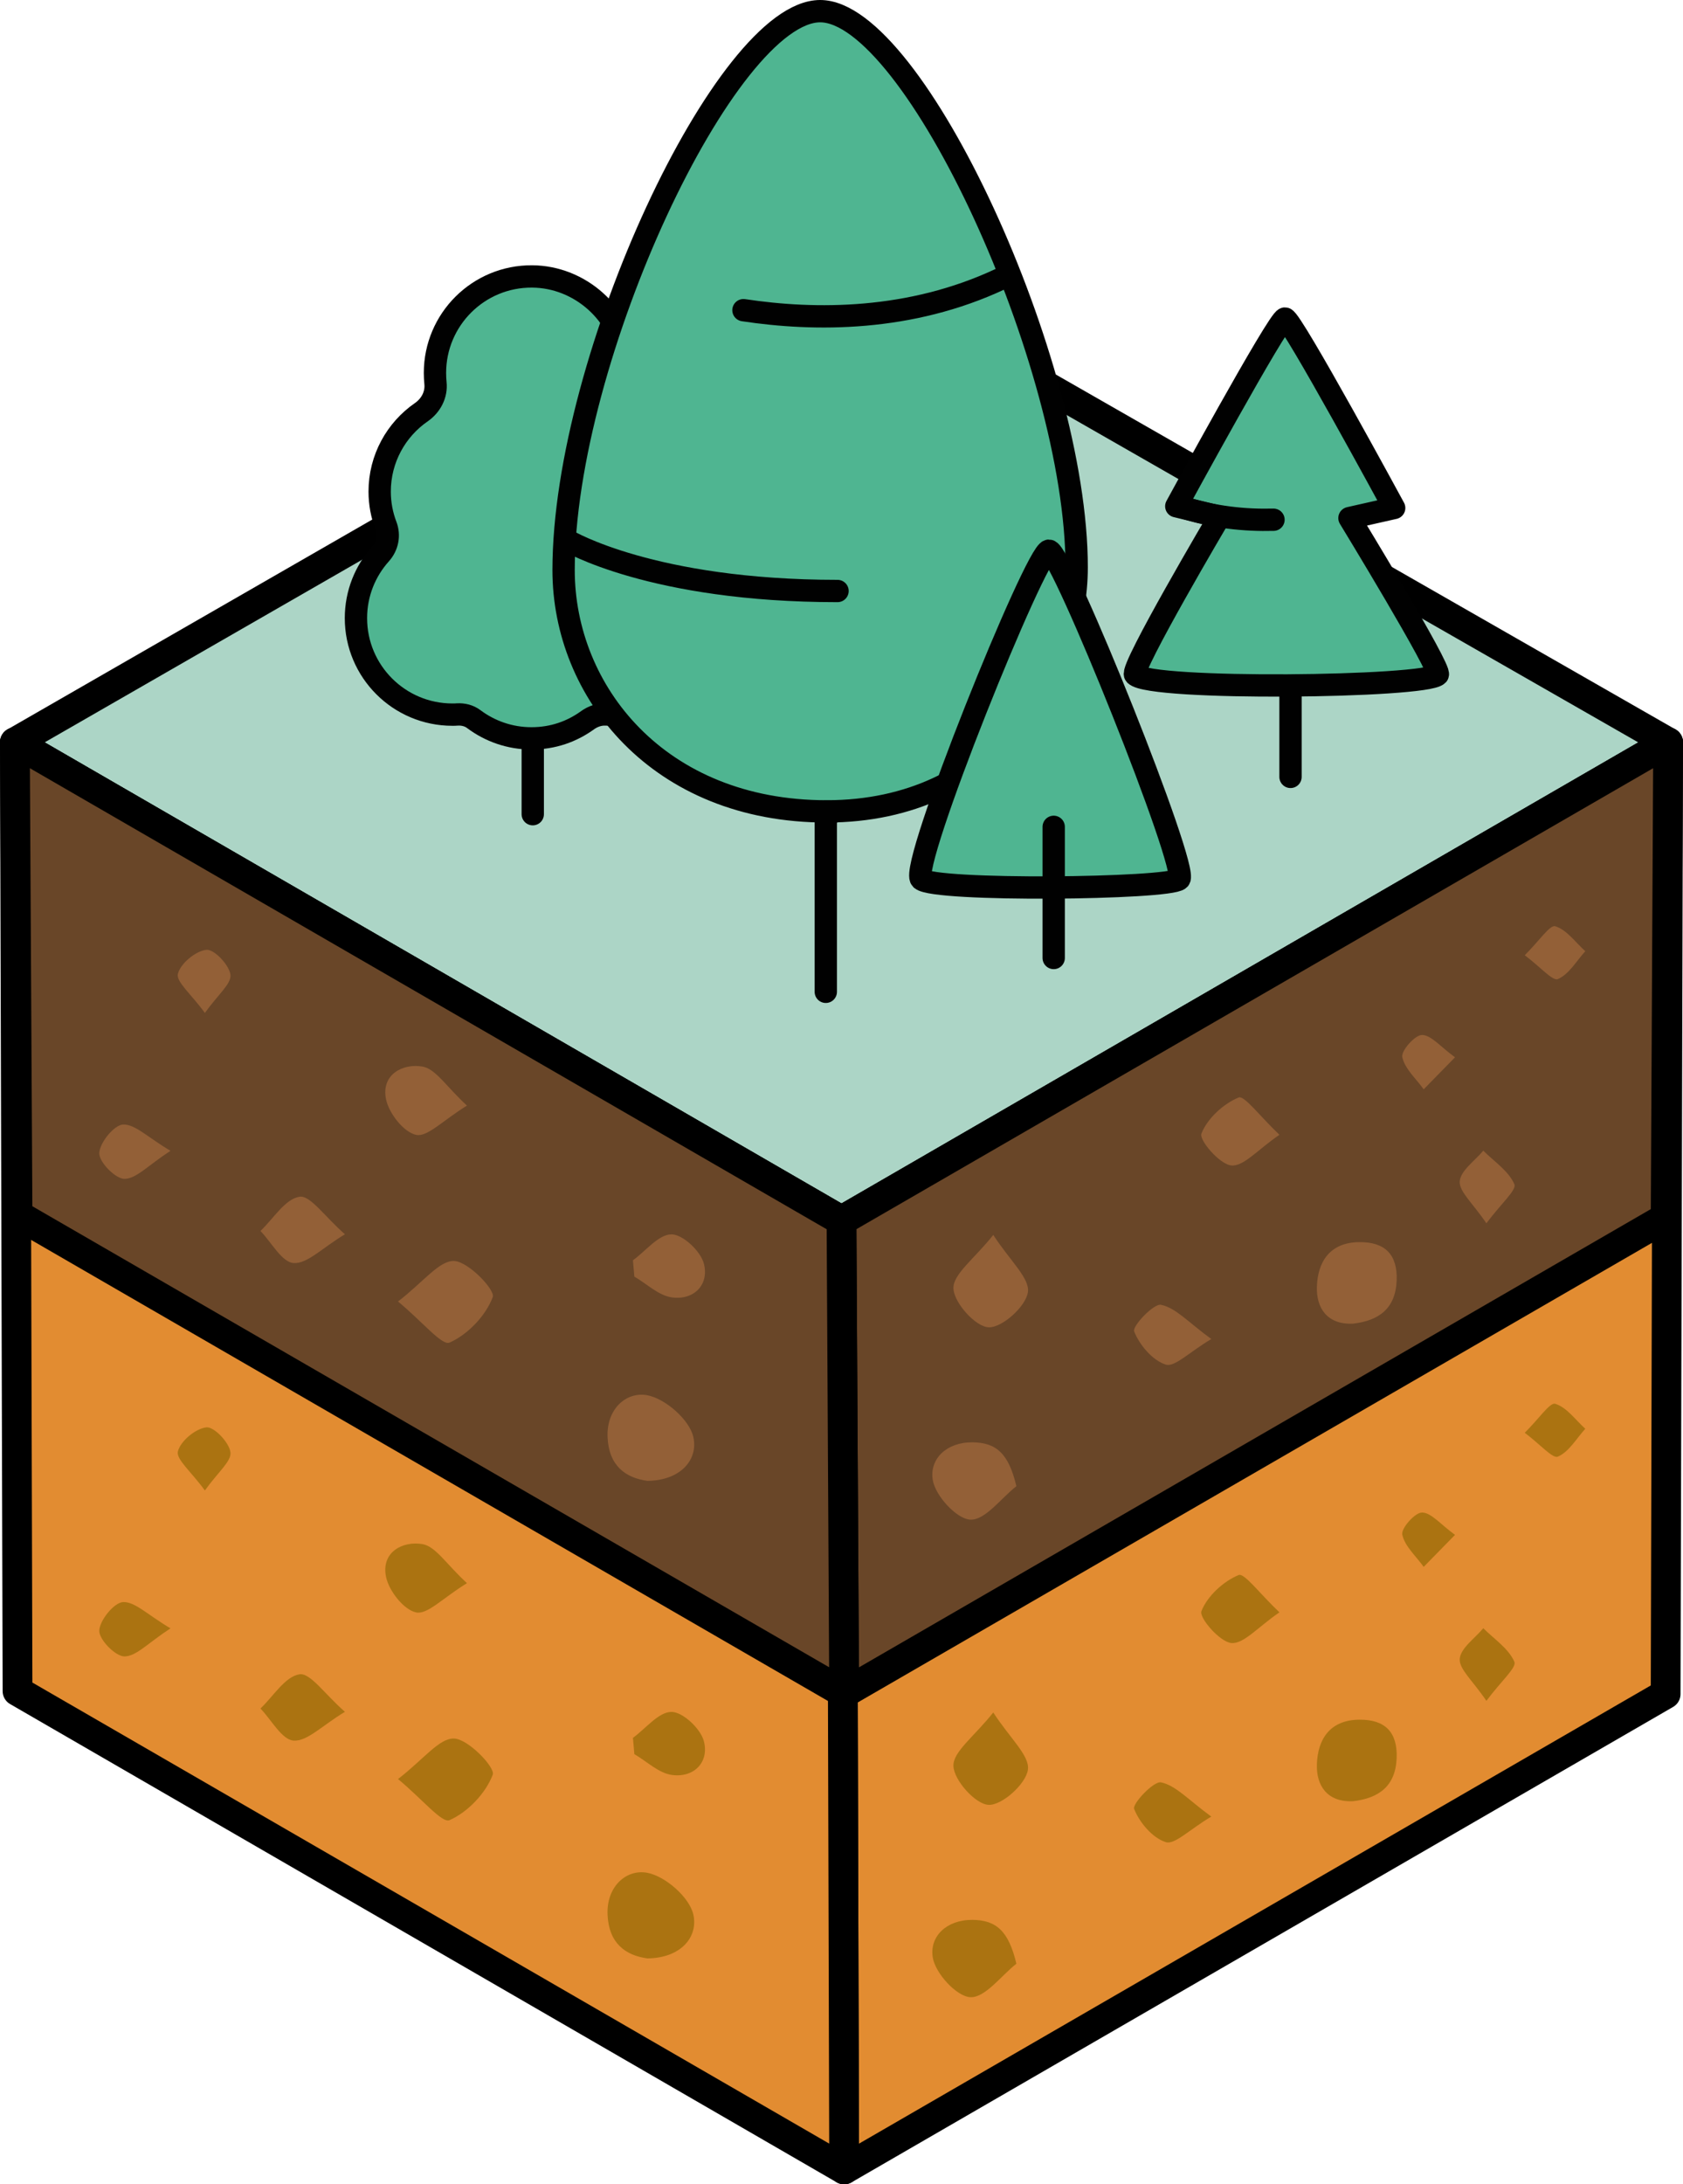 <?xml version="1.0" encoding="UTF-8"?><svg id="Layer_2" xmlns="http://www.w3.org/2000/svg" viewBox="0 0 203.6 264.15"><defs><style>.cls-1{fill:#acd5c6;}.cls-1,.cls-2,.cls-3{stroke:#000;stroke-width:3.6px;}.cls-1,.cls-2,.cls-3,.cls-4{stroke-linejoin:round;}.cls-5{fill:#ab7311;}.cls-5,.cls-6{stroke-width:0px;}.cls-2{fill:#694628;}.cls-7,.cls-8{stroke-linecap:round;}.cls-7,.cls-8,.cls-4,.cls-9{stroke:#010101;stroke-width:2.7px;}.cls-7,.cls-8,.cls-9{stroke-miterlimit:10;}.cls-7,.cls-4,.cls-9{fill:#4fb591;}.cls-3{fill:#e28c31;}.cls-8{fill:none;}.cls-6{fill:#936037;}</style></defs><g id="Layer_1-2"><polygon class="cls-1" points="101.8 147.61 1.8 89.77 101.57 32.39 201.8 89.77 101.8 147.61"/><polygon class="cls-3" points="102.12 262.35 201.5 204.86 201.8 89.77 101.8 147.61 102.12 262.35"/><polygon class="cls-3" points="102.12 262.35 2.12 204.51 1.8 89.77 101.8 147.61 102.12 262.35"/><polygon class="cls-2" points="102.12 204.75 201.5 147.26 201.8 89.77 101.8 147.61 102.12 204.75"/><polygon class="cls-2" points="102.12 204.75 2.12 146.91 1.8 89.77 101.8 147.61 102.12 204.75"/><line class="cls-7" x1="64.45" y1="76.78" x2="64.45" y2="98.46"/><path class="cls-9" d="M81.97,66.35c-.89-.86-1.21-2.14-.83-3.32.37-1.13.56-2.34.56-3.59,0-3.62-1.65-6.84-4.23-8.98-1.19-.99-1.76-2.52-1.58-4.05.1-.88.1-1.78-.01-2.71-.71-5.75-5.7-10.23-11.5-10.27-6.49-.05-11.76,5.2-11.76,11.67,0,.41.02.82.06,1.22.15,1.4-.55,2.72-1.7,3.52-3.05,2.1-5.05,5.62-5.05,9.61,0,1.45.27,2.84.76,4.12.45,1.18.19,2.47-.65,3.41-1.85,2.06-2.98,4.78-2.98,7.77,0,6.45,5.23,11.67,11.67,11.67.2,0,.4,0,.59-.02.71-.04,1.42.13,1.99.56,1.95,1.46,4.36,2.33,6.98,2.33s4.89-.82,6.8-2.2c.64-.46,1.42-.73,2.21-.69.18.01.37.02.55.02,6.45,0,11.67-5.23,11.67-11.67,0-3.29-1.36-6.26-3.56-8.39Z"/><path class="cls-9" d="M99.99,98.12h0c-20.35,0-31.81-14.52-31.81-29.18,0-25.74,19.73-67.59,31.04-67.59s31.03,42.55,31.03,67.26c0,13.02-9.72,29.51-30.26,29.51Z"/><line class="cls-7" x1="99.9" y1="99.32" x2="99.9" y2="119.94"/><path class="cls-7" d="M89.94,37.51c8.66,1.31,20.14,1.37,31.11-3.78"/><path class="cls-7" d="M68.67,65.37s10.17,6.1,32.65,6.1"/><line class="cls-7" x1="156.12" y1="66.26" x2="156.12" y2="93.95"/><path class="cls-4" d="M155.45,38.52c-.79,0-13.15,22.7-13.15,22.7l5.23,1.27s-10.87,18.4-10.21,19.1c1.81,1.93,35.16,1.54,36.61,0,.53-.56-10.68-18.94-10.68-18.94l5.41-1.22s-12.42-22.91-13.21-22.91Z"/><path class="cls-8" d="M142.86,61.27c3.92,1.31,7.8,1.67,11.2,1.58"/><path class="cls-9" d="M126.9,66.59c-1.55,0-17,38.24-15.46,39.73,1.55,1.49,29.99,1.19,31.22,0,1.24-1.19-14.22-39.73-15.77-39.73Z"/><line class="cls-7" x1="127.47" y1="99.99" x2="127.47" y2="115.85"/><path class="cls-5" d="M120.16,207.09c2.05,3.16,4.43,5.23,4.19,6.92-.24,1.72-3.12,4.32-4.75,4.25-1.59-.06-4.2-2.97-4.26-4.7-.06-1.72,2.49-3.54,4.82-6.47Z"/><path class="cls-5" d="M78.33,236.83c-2.68-.36-4.68-1.85-4.83-5.28-.15-3.39,2.24-5.53,4.77-5.08,2.19.39,5.12,2.95,5.6,5.03.63,2.71-1.47,5.28-5.54,5.33Z"/><path class="cls-5" d="M163.67,217.82c-3.17.14-4.44-1.96-4.36-4.45.09-2.98,1.53-5.38,5.13-5.41,3.14-.03,4.63,1.53,4.52,4.62-.12,3.41-2.16,4.89-5.29,5.24Z"/><path class="cls-5" d="M48.15,215.14c3.1-2.39,4.99-4.97,6.79-4.9,1.72.07,5,3.51,4.67,4.37-.85,2.25-3.02,4.53-5.23,5.5-.91.4-3.28-2.53-6.23-4.97Z"/><path class="cls-5" d="M122.95,237.48c-1.86,1.46-3.77,4.12-5.56,4.04-1.67-.08-4.24-2.89-4.55-4.8-.41-2.52,1.64-4.57,4.79-4.55,2.91.02,4.4,1.37,5.33,5.32Z"/><path class="cls-5" d="M56.49,191.45c-2.94,1.81-4.79,3.83-6.15,3.54-1.5-.32-3.29-2.6-3.64-4.3-.62-3.01,2.04-4.37,4.41-3.96,1.59.27,2.86,2.4,5.38,4.72Z"/><path class="cls-5" d="M41.73,207.01c-2.78,1.67-4.56,3.59-6.21,3.48-1.41-.09-2.68-2.5-4.01-3.88,1.56-1.48,2.99-3.88,4.73-4.14,1.3-.19,3.02,2.38,5.49,4.54Z"/><path class="cls-5" d="M154.78,194.98c-2.65,1.81-4.33,3.85-5.82,3.71-1.4-.13-3.92-3.06-3.62-3.85.72-1.83,2.64-3.6,4.5-4.37.69-.29,2.57,2.27,4.94,4.51Z"/><path class="cls-5" d="M76.58,210.15c1.55-1.13,3.1-3.13,4.65-3.13,1.37,0,3.53,2.03,3.92,3.54.66,2.53-1.18,4.43-3.83,4.09-1.61-.2-3.06-1.64-4.58-2.52-.06-.66-.11-1.32-.17-1.97Z"/><path class="cls-5" d="M146.55,219.67c-2.69,1.6-4.45,3.44-5.52,3.1-1.61-.51-3.18-2.37-3.83-4.02-.24-.62,2.37-3.4,3.26-3.21,1.8.38,3.3,2.12,6.08,4.14Z"/><path class="cls-5" d="M179.82,205.69c-1.68-2.48-3.31-3.84-3.23-5.07.09-1.3,1.83-2.49,2.85-3.72,1.32,1.32,3.07,2.46,3.76,4.06.3.69-1.6,2.33-3.39,4.73Z"/><path class="cls-5" d="M20.62,196.92c-2.71,1.76-4.12,3.37-5.55,3.39-1.08.02-3.08-2.01-3.06-3.1.03-1.25,1.78-3.41,2.87-3.47,1.43-.07,2.95,1.52,5.75,3.18Z"/><path class="cls-5" d="M24.79,180.25c-1.7-2.33-3.5-3.78-3.27-4.73.31-1.25,2.15-2.78,3.46-2.91.93-.09,2.77,1.85,2.9,3.03.12,1.08-1.49,2.36-3.1,4.61Z"/><path class="cls-5" d="M184.45,173.27c1.75-1.73,3.04-3.7,3.69-3.51,1.39.42,2.45,1.95,3.64,3.02-1.08,1.19-1.98,2.8-3.32,3.37-.63.27-2.11-1.46-4.01-2.89Z"/><path class="cls-5" d="M176.02,185.61c-1.75,1.78-2.77,2.83-3.79,3.87-.92-1.29-2.29-2.48-2.59-3.9-.16-.76,1.54-2.68,2.39-2.67,1.11.01,2.21,1.41,3.99,2.7Z"/><path class="cls-6" d="M120.16,149.34c2.05,3.16,4.43,5.23,4.19,6.92-.24,1.72-3.12,4.32-4.75,4.25-1.59-.06-4.2-2.97-4.26-4.7-.06-1.72,2.49-3.54,4.82-6.47Z"/><path class="cls-6" d="M78.33,179.08c-2.68-.36-4.68-1.85-4.83-5.28-.15-3.39,2.24-5.53,4.77-5.08,2.19.39,5.12,2.95,5.6,5.03.63,2.71-1.47,5.28-5.54,5.33Z"/><path class="cls-6" d="M163.67,160.07c-3.17.14-4.44-1.96-4.36-4.45.09-2.98,1.53-5.38,5.13-5.41,3.14-.03,4.63,1.53,4.52,4.62-.12,3.41-2.16,4.89-5.29,5.24Z"/><path class="cls-6" d="M48.15,157.39c3.1-2.39,4.99-4.97,6.79-4.9,1.72.07,5,3.51,4.67,4.37-.85,2.25-3.02,4.53-5.23,5.5-.91.4-3.28-2.53-6.23-4.97Z"/><path class="cls-6" d="M122.95,179.73c-1.86,1.46-3.77,4.12-5.56,4.04-1.67-.08-4.24-2.89-4.55-4.8-.41-2.52,1.64-4.57,4.79-4.55,2.91.02,4.4,1.37,5.33,5.32Z"/><path class="cls-6" d="M56.49,133.7c-2.94,1.81-4.79,3.83-6.15,3.54-1.5-.32-3.29-2.6-3.64-4.3-.62-3.01,2.04-4.37,4.41-3.96,1.59.27,2.86,2.4,5.38,4.72Z"/><path class="cls-6" d="M41.73,149.26c-2.78,1.67-4.56,3.59-6.21,3.48-1.41-.09-2.68-2.5-4.01-3.88,1.56-1.48,2.99-3.88,4.73-4.14,1.3-.19,3.02,2.38,5.49,4.54Z"/><path class="cls-6" d="M154.78,137.23c-2.65,1.81-4.33,3.85-5.82,3.71-1.4-.13-3.92-3.06-3.62-3.85.72-1.83,2.64-3.6,4.5-4.37.69-.29,2.57,2.27,4.94,4.51Z"/><path class="cls-6" d="M76.58,152.4c1.55-1.13,3.1-3.13,4.65-3.13,1.37,0,3.53,2.03,3.92,3.54.66,2.53-1.18,4.43-3.83,4.09-1.61-.2-3.06-1.64-4.58-2.52-.06-.66-.11-1.32-.17-1.97Z"/><path class="cls-6" d="M146.55,161.92c-2.69,1.6-4.45,3.44-5.52,3.1-1.61-.51-3.18-2.37-3.83-4.02-.24-.62,2.37-3.4,3.26-3.21,1.8.38,3.3,2.12,6.08,4.14Z"/><path class="cls-6" d="M179.82,147.94c-1.68-2.48-3.31-3.84-3.23-5.07.09-1.3,1.83-2.49,2.85-3.72,1.32,1.32,3.07,2.46,3.76,4.06.3.69-1.6,2.33-3.39,4.73Z"/><path class="cls-6" d="M20.62,139.17c-2.71,1.76-4.12,3.37-5.55,3.39-1.08.02-3.08-2.01-3.06-3.1.03-1.25,1.78-3.41,2.87-3.47,1.43-.07,2.95,1.52,5.75,3.18Z"/><path class="cls-6" d="M24.79,122.5c-1.7-2.33-3.5-3.78-3.27-4.73.31-1.25,2.15-2.78,3.46-2.91.93-.09,2.77,1.85,2.9,3.03.12,1.08-1.49,2.36-3.1,4.61Z"/><path class="cls-6" d="M184.45,115.52c1.75-1.73,3.04-3.7,3.69-3.51,1.39.42,2.45,1.95,3.64,3.02-1.08,1.19-1.98,2.8-3.32,3.37-.63.27-2.11-1.46-4.01-2.89Z"/><path class="cls-6" d="M176.02,127.86c-1.75,1.78-2.77,2.83-3.79,3.87-.92-1.29-2.29-2.48-2.59-3.9-.16-.76,1.54-2.68,2.39-2.67,1.11.01,2.21,1.41,3.99,2.7Z"/></g></svg>